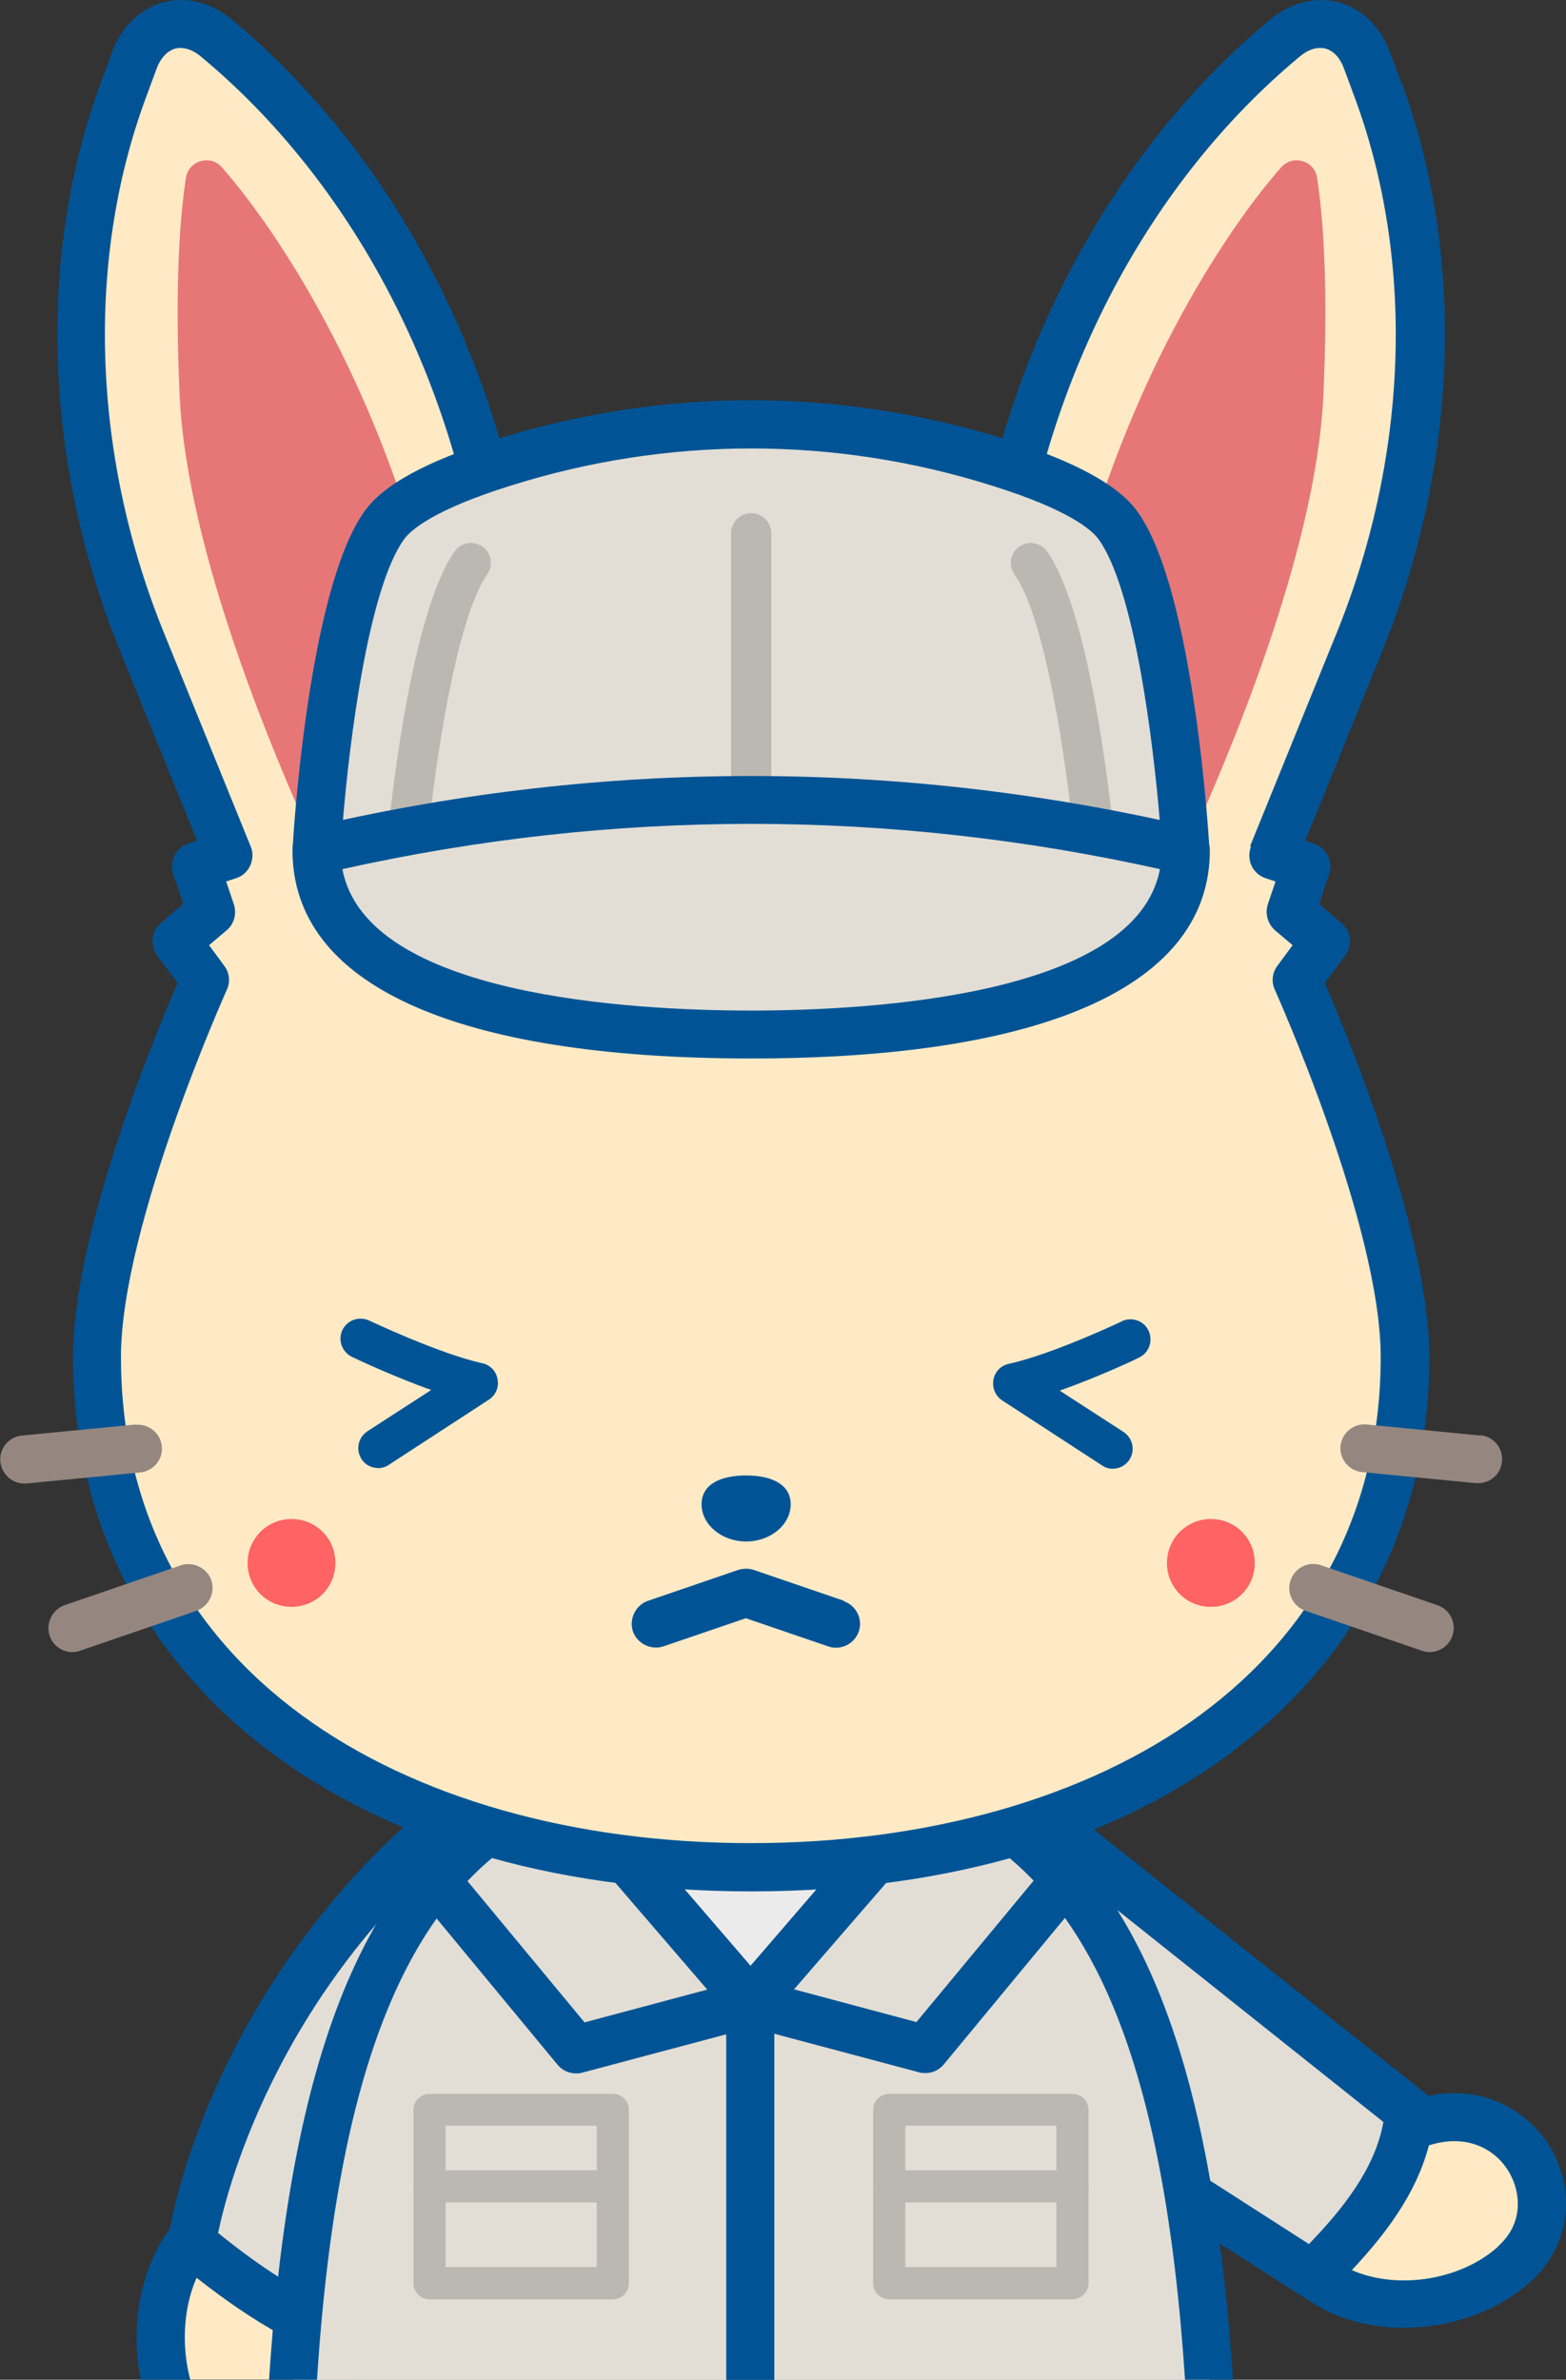 <?xml version="1.0" encoding="UTF-8"?>
<svg id="_レイヤー_2" data-name="レイヤー 2" xmlns="http://www.w3.org/2000/svg" width="46.74" height="71" viewBox="0 0 46.74 71">
  <rect x="0" y="0" width="46.74" height="71" fill="#333333" stroke="none"/>
  <defs>
    <style>
      .cls-1 {
        fill: #e2ded6;
      }

      .cls-1, .cls-2, .cls-3, .cls-4, .cls-5, .cls-6, .cls-7, .cls-8 {
        stroke-width: 0px;
      }

      .cls-2 {
        fill: #ffeac5;
      }

      .cls-3 {
        fill: #ebebeb;
      }

      .cls-4 {
        fill: #005495;
      }

      .cls-5 {
        fill: #958780;
      }

      .cls-6 {
        fill: #ff6363;
      }

      .cls-7 {
        fill: #e77777;
      }

      .cls-8 {
        fill: #bbb8b2;
      }
    </style>
  </defs>
  <g id="_メイン" data-name="メイン">
    <g>
      <path class="cls-2" d="M9.94,70.31l7.96-11.56c1.23-1.47,1.21-3.84-.05-5.3-1.26-1.45-2.07-1.03-3.59.12-7.38,5.59-8.52,13.2-8.52,13.2-.9,1.08-1.16,2.76-.82,4.22h5.05c0-.22,0-.45-.04-.69Z"/>
      <path class="cls-4" d="M6.3,67.24c.08-.1.14-.22.16-.35.01-.07,1.2-7.41,8.24-12.74.8-.61,1.26-.9,1.63-.9.33,0,.59.23.98.68,1.04,1.2,1.06,3.16.04,4.37-.01.02-.03.03-.04.05l-7.96,11.56c-.1.15-.15.34-.12.52.03.21.04.4.03.57h1.44c0-.16,0-.33-.01-.51l7.79-11.3c1.42-1.73,1.39-4.5-.08-6.2-1.8-2.08-3.27-.97-4.56.02-6.95,5.27-8.53,12.2-8.76,13.47-.9,1.2-1.2,2.94-.88,4.52h1.48c-.35-1.3-.14-2.85.63-3.76ZM14.27,53.58h0,0Z"/>
      <path class="cls-1" d="M14.27,53.58c-7.38,5.59-8.52,13.2-8.52,13.2-.02.03-.04.06-.07.09,1.39,1.16,2.99,2.3,4.66,2.87l7.57-10.98c1.23-1.47,1.21-3.84-.05-5.3-1.26-1.45-2.07-1.03-3.59.12Z"/>
      <path class="cls-4" d="M13.84,53.01c-6.98,5.29-8.54,12.26-8.77,13.49-.18.3-.12.69.15.93,1.8,1.51,3.4,2.49,4.88,3,.08.03.16.04.23.04.23,0,.45-.11.59-.31l7.55-10.96c1.42-1.73,1.39-4.5-.08-6.2-1.8-2.08-3.27-.97-4.56.02ZM5.75,66.78h0,0ZM17.36,58.3s-.03.03-.04.05l-7.25,10.52c-1.08-.45-2.25-1.19-3.56-2.25.28-1.36,1.89-7.7,8.19-12.47,1.52-1.15,1.79-1.17,2.61-.22,1.04,1.2,1.06,3.16.04,4.37Z"/>
      <path class="cls-2" d="M42.45,63.32l-10.84-8.63c-1.63-1.07-3.98-.72-5.24.76-1.27,1.49-.97,3.56.66,4.62l12.51,8.03c1.63,1.07,4.19.76,5.65-.54,1.97-1.76.19-5.14-2.73-4.24Z"/>
      <path class="cls-4" d="M42.62,62.54l-10.56-8.41s-.04-.03-.05-.04c-1.92-1.25-4.69-.85-6.18.9-.75.88-1.08,1.96-.92,3.04.16,1.08.77,2.02,1.73,2.64,0,0,0,0,0,0l12.51,8.02c.78.51,1.75.76,2.75.76,1.36,0,2.77-.47,3.77-1.36,1.14-1.02,1.4-2.61.64-3.96-.62-1.09-1.97-1.96-3.69-1.6ZM44.71,67.03c-1.26,1.13-3.45,1.34-4.79.47l-12.51-8.02c-.61-.4-1-.98-1.09-1.65-.1-.67.11-1.34.59-1.91,1.03-1.21,2.94-1.5,4.28-.65l10.82,8.61c.19.15.43.19.66.12,1.2-.37,2.03.19,2.39.84.32.57.43,1.49-.35,2.18Z"/>
      <path class="cls-1" d="M26.37,55.46c-1.27,1.49-.97,3.56.66,4.62l12.17,7.8c1.41-1.42,2.72-2.93,2.88-4.87l-10.46-8.32c-1.63-1.07-3.98-.72-5.24.76Z"/>
      <path class="cls-4" d="M32.06,54.13s-.04-.03-.05-.04c-1.92-1.25-4.69-.85-6.18.9-.75.88-1.08,1.96-.92,3.04.16,1.08.77,2.02,1.74,2.65l12.17,7.8c.12.08.25.11.39.11.19,0,.37-.07.51-.21,1.39-1.4,2.9-3.08,3.09-5.31.02-.24-.08-.47-.27-.62l-10.46-8.32ZM39.08,66.96l-11.67-7.49c-.61-.4-1-.98-1.1-1.65-.1-.67.11-1.34.59-1.91.63-.74,1.59-1.14,2.55-1.14.61,0,1.21.16,1.73.49l10.11,8.05c-.25,1.4-1.22,2.6-2.22,3.64Z"/>
      <path class="cls-3" d="M22.42,52.42c-8.32,0-12.73,4.24-13.67,18.58h27.34c-.94-14.34-5.35-18.58-13.67-18.58Z"/>
      <path class="cls-1" d="M22.4,59.75l-5.22-6.06h-1.14c-4.25,2.13-6.63,7.22-7.29,17.31h13.65v-11.25Z"/>
      <path class="cls-1" d="M28.79,53.69h-1.14l-5.25,6.06v11.25h13.69c-.66-10.09-3.04-15.18-7.29-17.31Z"/>
      <path class="cls-4" d="M23.12,60.02l4.86-5.61h.64c4.02,2.11,6.13,7.2,6.75,16.6h1.43c-.66-10.15-3.06-15.64-7.69-17.96-.1-.05-.21-.08-.32-.08h-1.14c-.21,0-.41.09-.54.25l-5.25,6.06c-.11.13-.18.3-.18.47v11.25h1.43v-10.98Z"/>
      <path class="cls-4" d="M16.21,54.4h.64l4.83,5.61v10.99h1.43v-11.25c0-.17-.06-.34-.17-.47l-5.22-6.06c-.14-.16-.33-.25-.54-.25h-1.14c-.11,0-.22.03-.32.08-4.63,2.32-7.03,7.81-7.69,17.96h1.43c.61-9.39,2.73-14.49,6.75-16.6Z"/>
      <path class="cls-4" d="M17.73,53.22c-.14-.16-.33-.25-.54-.25h-1.14c-.13,0-.26.04-.37.1l-1.25.76s-.03.02-.05.03c-.7.5-1.34,1.1-1.91,1.78-.22.27-.22.65,0,.92l4.17,5.04c.14.17.34.26.55.26.06,0,.12,0,.18-.02l5.22-1.39c.24-.06.43-.25.5-.48.07-.24.02-.49-.14-.68l-5.22-6.06ZM17.44,60.33l-3.49-4.21c.38-.4.79-.76,1.23-1.07l1.06-.64h.61l4.26,4.95-3.67.98Z"/>
      <path class="cls-4" d="M30.43,53.86s-.03-.02-.05-.03l-1.25-.76c-.11-.07-.24-.1-.37-.1h-1.14c-.21,0-.41.09-.54.25l-5.22,6.06c-.16.19-.21.44-.14.68.07.24.26.42.5.48l5.22,1.39c.06.02.12.02.18.02.21,0,.41-.09.55-.26l4.17-5.04c.22-.27.22-.65,0-.92-.57-.68-1.22-1.28-1.91-1.78ZM27.36,60.33l-3.67-.98,4.26-4.95h.61l1.06.64c.43.31.85.67,1.23,1.07l-3.49,4.21Z"/>
      <path class="cls-8" d="M32.01,62.47h-5.47c-.26,0-.48.21-.48.48v5.17c0,.26.21.48.48.48h5.47c.26,0,.48-.21.48-.48v-5.17c0-.26-.21-.48-.48-.48ZM31.53,67.64h-4.51v-4.22h4.51v4.22Z"/>
      <path class="cls-8" d="M32.01,64.75h-5.47c-.26,0-.48.21-.48.48s.21.48.48.48h5.47c.26,0,.48-.21.48-.48s-.21-.48-.48-.48Z"/>
      <path class="cls-8" d="M18.29,62.47h-5.47c-.26,0-.48.21-.48.48v5.17c0,.26.21.48.48.48h5.47c.26,0,.48-.21.48-.48v-5.17c0-.26-.21-.48-.48-.48ZM17.81,67.64h-4.51v-4.22h4.51v4.22Z"/>
      <path class="cls-8" d="M18.29,64.75h-5.47c-.26,0-.48.21-.48.48s.21.48.48.48h5.47c.26,0,.48-.21.48-.48s-.21-.48-.48-.48Z"/>
      <path class="cls-2" d="M41.16,2.73l-.34-.92c-.42-1.13-1.53-1.45-2.46-.68-4.59,3.82-7.78,9.84-8.65,16.35l-1.07,5.24c-1.44-.43-2.91-.71-4.41-.8-.59-.04-1.2-.05-1.82-.05s-1.23.02-1.82.05c-1.5.09-2.97.37-4.41.8l-1.07-5.24c-.87-6.5-4.06-12.53-8.65-16.35-.93-.77-2.04-.46-2.46.68l-.34.92c-1.84,5.02-1.61,11.13.63,16.56l2.53,6.23-.98.33.45,1.36-1.04.87.86,1.15s-3.23,7.13-3.23,11.25c0,9.79,8.74,15.22,19.52,15.22s19.52-5.43,19.52-15.22c0-4.12-3.23-11.25-3.23-11.25l.86-1.15-1.04-.87.45-1.36-.98-.33,2.53-6.23c2.24-5.43,2.47-11.53.63-16.56Z"/>
      <path class="cls-4" d="M41.83,2.49l-.34-.92c-.28-.77-.84-1.31-1.53-1.5-.69-.18-1.44,0-2.06.52-4.75,3.95-8,10.07-8.9,16.78l-.91,4.46c-1.29-.33-2.57-.54-3.82-.62-1.21-.07-2.51-.07-3.72,0-1.24.08-2.53.28-3.82.62l-.91-4.46C14.92,10.66,11.68,4.54,6.93.59,6.31.07,5.56-.12,4.87.07c-.69.19-1.25.73-1.53,1.5l-.34.92c-1.92,5.22-1.68,11.45.64,17.07l2.24,5.52-.26.09c-.18.06-.33.19-.41.36-.08.17-.1.37-.04.55l.3.89-.66.56c-.29.24-.34.67-.12.98l.61.82c-.68,1.57-3.12,7.45-3.12,11.16,0,9.53,8.13,15.94,20.24,15.94s20.24-6.41,20.24-15.94c0-3.71-2.44-9.59-3.12-11.16l.61-.82c.23-.3.18-.73-.12-.98l-.66-.56.3-.89c.06-.18.05-.38-.04-.55-.09-.17-.23-.3-.41-.36l-.26-.09,2.24-5.52c2.32-5.63,2.56-11.85.64-17.08ZM37.34,25.25c-.07.18-.07.39.01.57.08.18.24.32.42.38l.3.1-.23.68c-.09.28,0,.59.22.78l.52.44-.45.61c-.16.21-.19.49-.08.72.03.07,3.16,7.04,3.16,10.96,0,4.41-1.88,8.11-5.42,10.7-3.35,2.45-8.11,3.8-13.38,3.8s-10.03-1.35-13.38-3.8c-3.55-2.59-5.42-6.29-5.42-10.7,0-3.92,3.13-10.89,3.16-10.96.11-.24.08-.51-.08-.72l-.45-.61.52-.44c.23-.19.31-.5.22-.78l-.23-.68.3-.1c.19-.06.34-.2.42-.38.08-.18.09-.39.01-.57l-2.53-6.23c-2.19-5.3-2.41-11.15-.62-16.04l.34-.92c.12-.33.32-.54.56-.61.23-.06.51.02.77.24,4.49,3.73,7.55,9.52,8.4,15.89,0,.02,0,.03,0,.05l1.07,5.24c.04.2.16.37.33.47.17.1.38.13.57.07,1.44-.43,2.87-.69,4.25-.77,1.16-.07,2.39-.07,3.55,0,1.38.08,2.81.34,4.25.77.19.06.4.03.57-.07.17-.1.29-.27.33-.47l1.07-5.24s0-.03,0-.05c.85-6.37,3.91-12.16,8.4-15.89.26-.22.53-.3.77-.24.24.06.44.28.56.61l.34.92c1.79,4.89,1.57,10.73-.62,16.04l-2.53,6.23Z"/>
      <path class="cls-7" d="M38.24,4.99c-1.77,2-6.2,8.39-7.18,18.37-.03.27.11.54.34.68.56.33,1.63.48,3.08,1.23.41.21.9.15,1.09-.27,1-2.23,3.72-8.49,3.93-13.23.15-3.36-.02-5.37-.19-6.47-.08-.51-.72-.7-1.07-.31Z"/>
      <path class="cls-7" d="M6.62,4.99c-.34-.39-.99-.2-1.07.31-.17,1.1-.34,3.11-.19,6.47.21,4.74,2.93,11,3.93,13.23.19.42.68.48,1.09.27,1.45-.75,2.52-.9,3.08-1.23.24-.14.37-.41.34-.68-.98-9.98-5.41-16.37-7.18-18.37Z"/>
      <path class="cls-5" d="M44.19,42.83l-3.4-.33c-.39-.04-.74.25-.78.64-.04.39.25.74.64.78l3.4.33s.05,0,.07,0c.37,0,.68-.28.71-.65.04-.39-.25-.74-.64-.78Z"/>
      <path class="cls-5" d="M42.9,47.89l-3.47-1.19c-.38-.13-.78.07-.91.45-.13.37.07.78.45.91l3.47,1.19c.08.03.16.04.23.04.3,0,.58-.19.68-.49.13-.37-.07-.78-.45-.91Z"/>
      <path class="cls-5" d="M4.05,42.5l-3.4.33c-.39.04-.68.39-.64.78.04.37.35.65.71.65.02,0,.05,0,.07,0l3.4-.33c.39-.04.68-.39.64-.78-.04-.39-.39-.68-.78-.64Z"/>
      <path class="cls-5" d="M5.4,46.7l-3.47,1.19c-.37.13-.57.54-.45.91.1.3.38.49.68.49.08,0,.16-.01.23-.04l3.47-1.19c.37-.13.57-.54.45-.91-.13-.37-.54-.57-.91-.45Z"/>
      <path class="cls-1" d="M29.82,13.8c-4.83-1.52-9.97-1.52-14.8,0-1.62.51-3.01,1.13-3.54,1.87-1.59,2.19-2.02,9.71-2.02,9.71l.19-.03c8.48-1.23,17.07-1.23,25.56,0l.19.03s-.44-7.52-2.02-9.71c-.53-.73-1.92-1.36-3.54-1.87Z"/>
      <path class="cls-8" d="M30.42,16.31c-.27.19-.33.56-.14.83.92,1.29,1.55,5.59,1.78,7.93.03.31.29.54.59.54.02,0,.04,0,.06,0,.33-.03.57-.33.54-.65-.11-1.1-.72-6.7-2-8.51-.19-.27-.56-.33-.83-.14Z"/>
      <path class="cls-8" d="M14.4,16.31c-.27-.19-.64-.13-.83.14-1.28,1.81-1.89,7.4-2,8.51-.03.33.21.62.54.65.02,0,.04,0,.06,0,.3,0,.56-.23.59-.54.23-2.34.87-6.64,1.78-7.93.19-.27.13-.64-.14-.83Z"/>
      <path class="cls-8" d="M22.42,15.31c-.33,0-.6.27-.6.6v8.43c0,.33.27.6.6.6s.6-.27.6-.6v-8.43c0-.33-.27-.6-.6-.6Z"/>
      <path class="cls-4" d="M30.03,13.11c-4.98-1.56-10.25-1.56-15.23,0-2.06.65-3.34,1.34-3.91,2.13-1.73,2.38-2.16,10.06-2.16,10.13,0,.21.09.41.25.54.13.11.3.18.47.18.03,0,.07,0,.1,0l.19-.03c8.41-1.22,16.94-1.22,25.35,0h0l.19.03c.21.03.41-.03.57-.17.16-.14.25-.33.25-.54,0-.07-.43-7.75-2.16-10.13-.57-.78-1.85-1.48-3.91-2.13ZM22.42,23.71c-4.07,0-8.14.28-12.19.83.2-2.45.77-6.99,1.83-8.45.21-.29.91-.89,3.18-1.6,4.7-1.48,9.67-1.48,14.37,0,2.27.71,2.97,1.31,3.18,1.6,1.06,1.46,1.63,6,1.83,8.45-4.05-.55-8.12-.83-12.19-.83Z"/>
      <path class="cls-1" d="M9.64,25.33l-.19.04c0,4.12,6.07,5.5,12.97,5.5s12.97-1.37,12.97-5.5l-.19-.04c-8.48-1.95-17.08-1.95-25.56,0Z"/>
      <path class="cls-4" d="M35.55,24.67l-.19-.04c-8.59-1.97-17.3-1.97-25.88,0l-.19.04c-.33.07-.56.36-.56.7,0,4.01,4.86,6.21,13.69,6.21s13.69-2.21,13.69-6.21c0-.33-.23-.62-.56-.7ZM22.42,30.15c-3.52,0-11.49-.42-12.2-4.22,8.1-1.8,16.3-1.8,24.4,0-.71,3.79-8.68,4.22-12.2,4.22Z"/>
      <path class="cls-6" d="M36.14,45.32c-.72,0-1.31.58-1.31,1.31s.58,1.31,1.31,1.31,1.31-.58,1.31-1.31-.58-1.31-1.31-1.31Z"/>
      <path class="cls-6" d="M8.7,45.32c-.72,0-1.31.58-1.31,1.31s.58,1.31,1.31,1.31,1.31-.58,1.31-1.31-.58-1.31-1.31-1.31Z"/>
      <path class="cls-4" d="M25.19,47.76l-2.69-.92c-.15-.05-.31-.05-.47,0l-2.69.92c-.37.13-.57.54-.45.91.13.37.54.57.91.45l2.46-.84,2.46.84c.08.03.16.04.23.04.3,0,.58-.19.68-.48.13-.37-.07-.78-.45-.91Z"/>
      <path class="cls-4" d="M22.27,44.02c-.74,0-1.33.25-1.33.86s.6,1.11,1.33,1.11,1.33-.5,1.33-1.11-.6-.86-1.33-.86Z"/>
      <path class="cls-4" d="M33.51,39.41s-2.05.98-3.4,1.28c-.24.05-.42.24-.46.48-.04.24.06.48.26.61l2.98,1.94c.1.07.21.1.32.1.2,0,.39-.1.5-.27.18-.28.1-.65-.18-.83l-1.9-1.23c1.18-.42,2.31-.95,2.37-.99.3-.14.42-.5.28-.8-.14-.3-.5-.42-.8-.28Z"/>
      <path class="cls-4" d="M14.42,40.68c-1.34-.3-3.37-1.27-3.4-1.28-.3-.14-.65-.02-.8.28-.14.3-.02.65.28.8.06.03,1.19.57,2.37.99l-1.9,1.23c-.28.18-.36.55-.18.83.11.18.31.27.5.27.11,0,.22-.03.32-.1l2.98-1.94c.2-.13.31-.37.26-.61-.04-.24-.22-.43-.46-.48Z"/>
    </g>
  </g>
</svg>